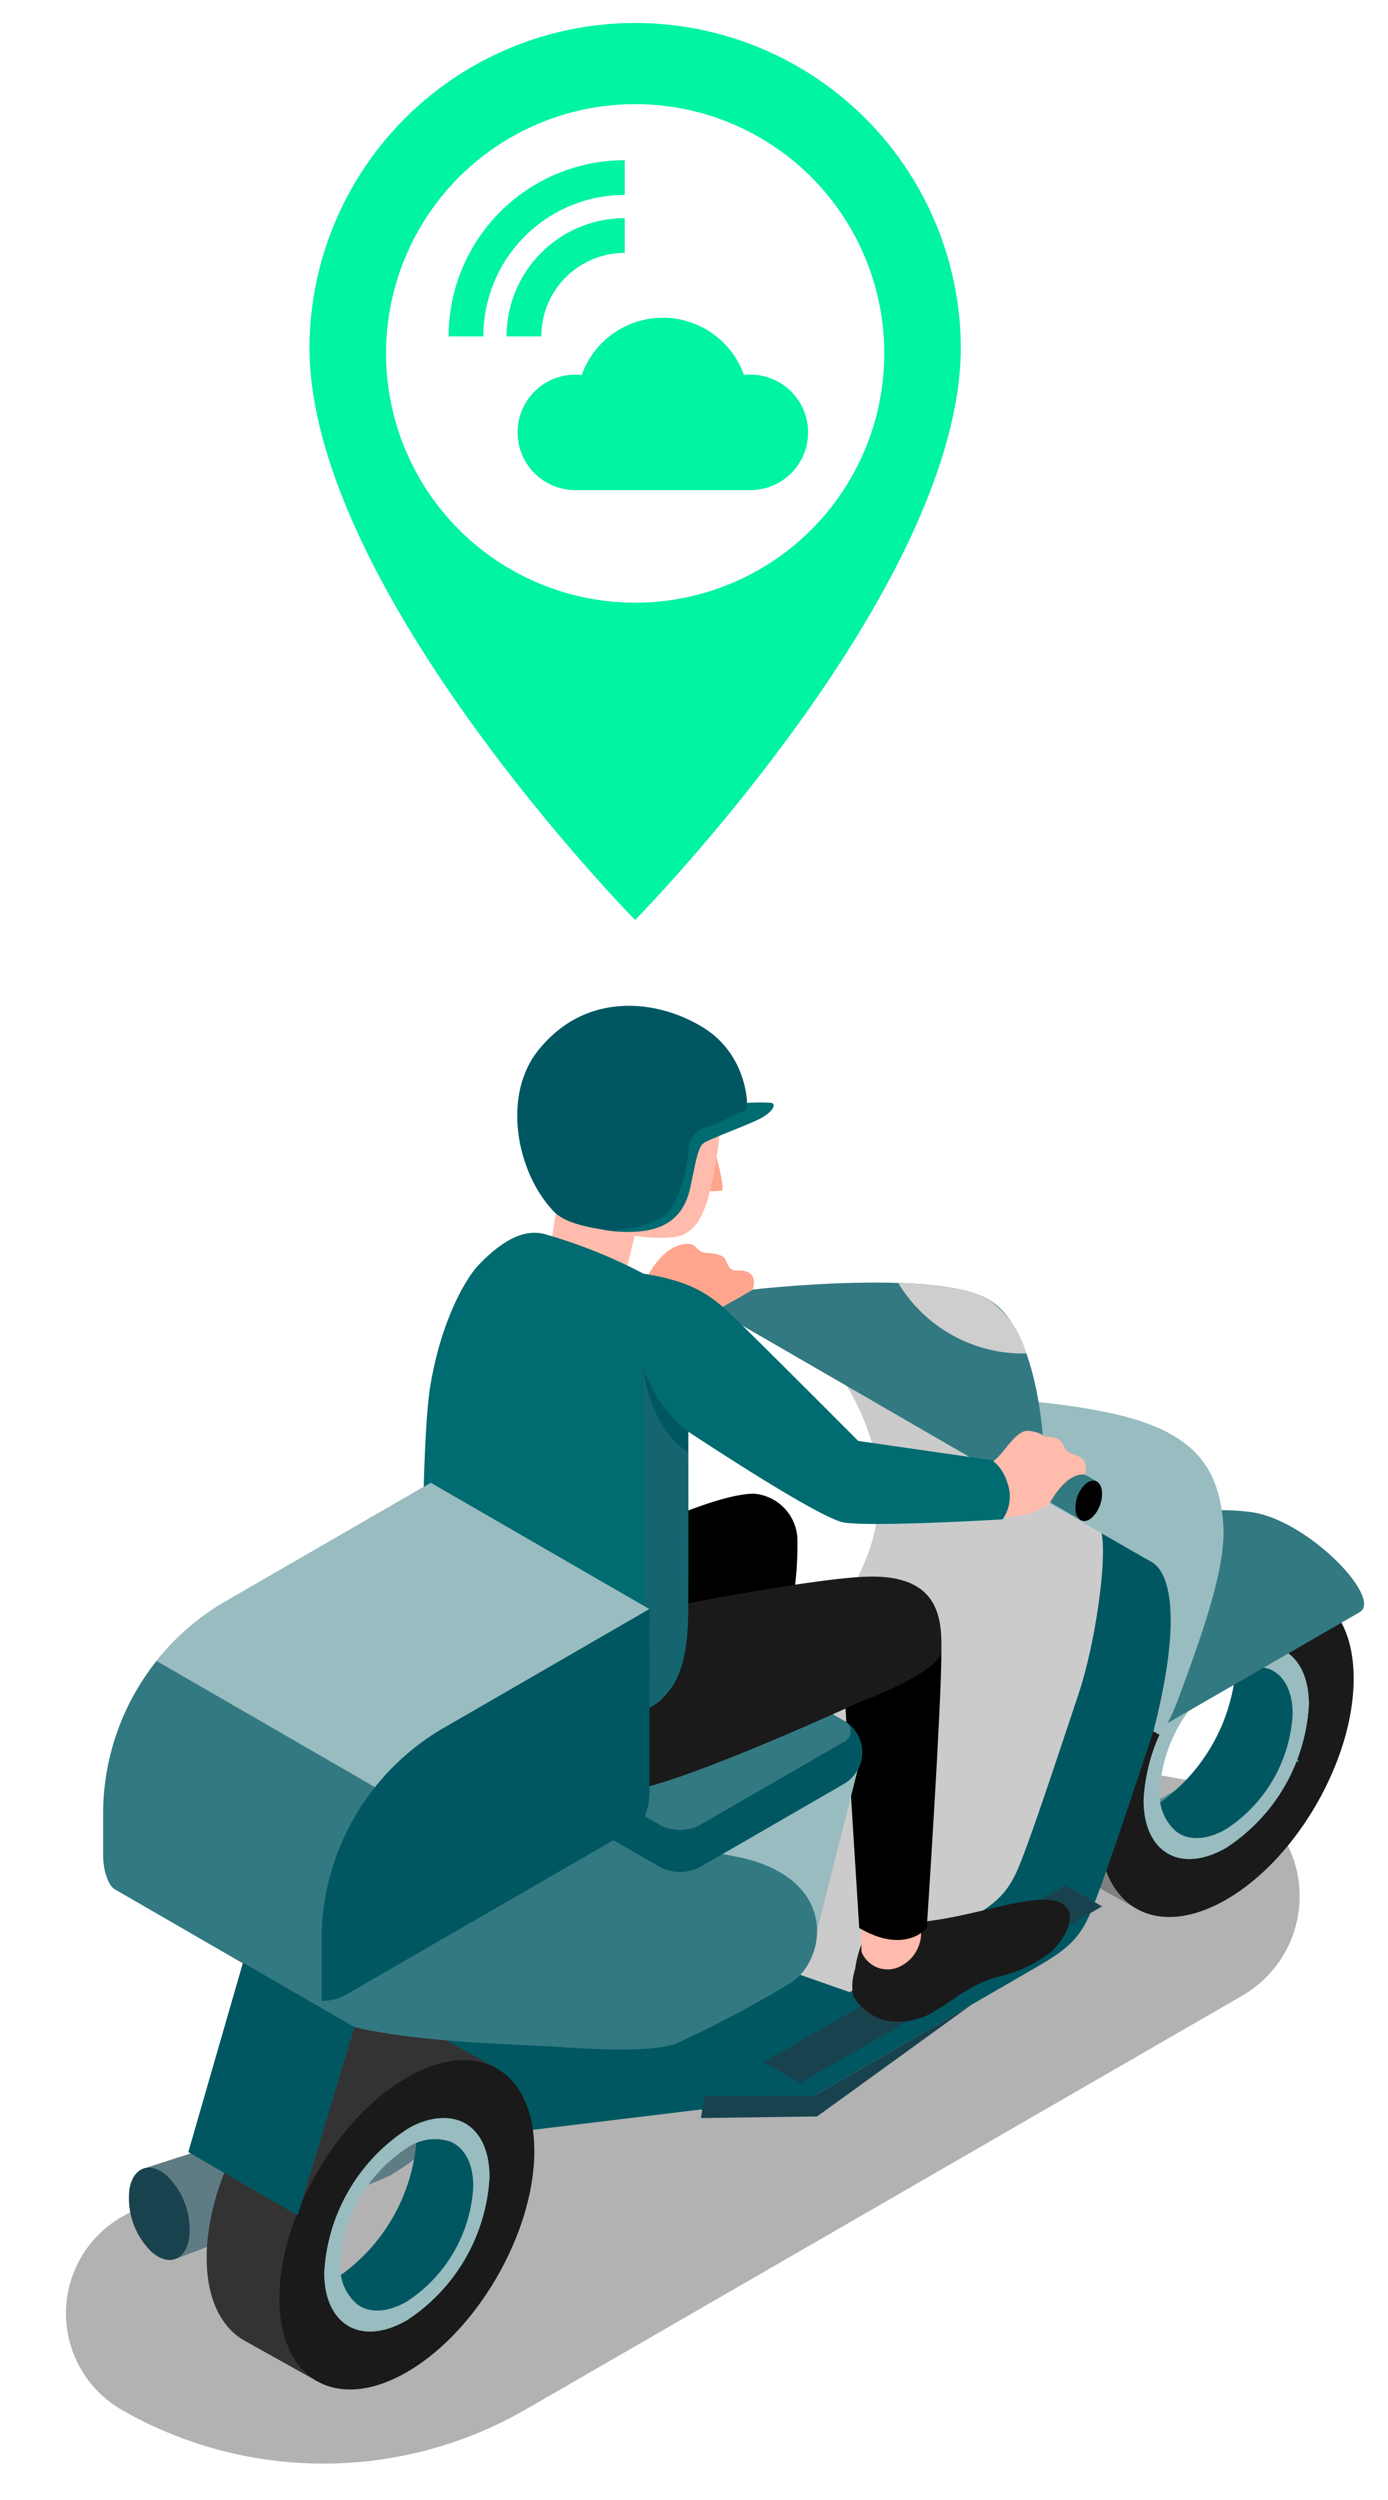<svg xmlns="http://www.w3.org/2000/svg" width="120" height="216" viewBox="0 0 120 216">
  <g id="hybrid_motion_3_down_fade_in" transform="translate(-1194.446 -1535.176)">
    <g id="hybrid_motor" transform="translate(1200.15 1536.998)">
      <g id="hybrid_motor-2" data-name="hybrid_motor">
        <path id="패스_2445" data-name="패스 2445" d="M1314.274,1745.262l-73.456,41.042a9.617,9.617,0,0,0,.02,16.679h0a35.036,35.036,0,0,0,34.938-.057l61.919-35.734a9.92,9.92,0,0,0-3.232-18.361Z" transform="translate(-1236.001 -1596.586)" fill="#b2b2b2" style="mix-blend-mode: multiply;isolation: isolate"/>
        <path id="패스_2446" data-name="패스 2446" d="M1351.686,1733.67c.007.155.023.3.023.45,0,.309-.008.627-.031.945a5.269,5.269,0,0,0-4.689.682,15.8,15.8,0,0,0-7.146,12.369c0,2.124.7,3.659,1.845,4.457a11.238,11.238,0,0,1-1,.635c-.124.07-.24.124-.364.186l-1.093,4.116-6.325-3.526c-2-1.154-3.232-3.62-3.232-7.138,0-7.03,4.929-15.571,11.013-19.09,3.007-1.736,5.728-1.915,7.719-.806v-.008l6.232,3.472a1.186,1.186,0,0,0,.132.078Z" transform="translate(-1246.676 -1594.42)" fill="gray"/>
        <path id="패스_2447" data-name="패스 2447" d="M1355.58,1730.945a1.205,1.205,0,0,1-.132-.078c-1.984-1.053-4.681-.86-7.649.86-6.084,3.511-11.021,12.052-11.021,19.082,0,3.535,1.248,6.007,3.263,7.154,1.992,1.131,4.735.953,7.758-.79,6.084-3.511,11.014-12.06,11.014-19.09C1358.812,1734.564,1357.579,1732.091,1355.58,1730.945Zm-7.781,21.748c-2.108,1.217-4,1.255-5.3.333-1.148-.8-1.845-2.333-1.845-4.457a15.8,15.8,0,0,1,7.146-12.369,5.268,5.268,0,0,1,4.689-.682c1.5.643,2.449,2.325,2.449,4.8A15.766,15.766,0,0,1,1347.8,1752.693Z" transform="translate(-1247.485 -1594.871)" fill="#1a1a1a"/>
        <path id="패스_2448" data-name="패스 2448" d="M1308.623,1711.412s25.839,13.032,26.956,13.813.035,9.879-1.769,15.27-4.507,13.674-5.6,16.038-2.521,3.19-5.14,4.7-18.614,10.754-18.614,10.754l-25.168,3.042-10-5.454,2.6-16.359s26.762-14.24,30.433-16.359S1316.832,1724.85,1308.623,1711.412Z" transform="translate(-1239.795 -1592.729)" fill="#005762"/>
        <path id="패스_2449" data-name="패스 2449" d="M1272.335,1750.461s25.656-13.653,29.175-15.684,13.908-11.514,6.038-24.4c0,0,20.743,11.446,21.813,12.2s.034,9.47-1.7,14.639-4.32,13.109-5.366,15.375-2.417,3.059-4.928,4.508-9.465,5.814-9.465,5.814Z" transform="translate(-1240.142 -1592.611)" fill="#cbcbcb"/>
        <path id="패스_2450" data-name="패스 2450" d="M1246.323,1793.933s17.144-6.464,18.585-7.224a36.864,36.864,0,0,0,4.852-3.539,2.062,2.062,0,0,0-.253-2.767s-6.987-.317-8.768.228c-1,.307-17.132,5.481-17.132,5.481Z" transform="translate(-1236.867 -1600.58)" fill="#5f7b83"/>
        <path id="패스_2451" data-name="패스 2451" d="M1245.386,1787.446c-1.418-1.216-2.846-.713-3.191,1.123a6.476,6.476,0,0,0,1.944,5.526c1.418,1.216,2.847.713,3.191-1.123A6.472,6.472,0,0,0,1245.386,1787.446Z" transform="translate(-1236.698 -1601.318)" fill="#18434e"/>
        <path id="패스_2452" data-name="패스 2452" d="M1271.739,1779.747c.007.155.023.3.023.45,0,.309-.008.627-.031.945a5.273,5.273,0,0,0-4.69.681,15.8,15.8,0,0,0-7.146,12.37c0,2.124.7,3.658,1.845,4.457a11.079,11.079,0,0,1-1,.635c-.124.07-.24.124-.364.186l-1.093,4.116-6.324-3.526c-2-1.155-3.231-3.62-3.231-7.138,0-7.03,4.929-15.571,11.013-19.09,3.007-1.736,5.727-1.915,7.719-.806v-.008l6.232,3.472a1.139,1.139,0,0,0,.132.078Z" transform="translate(-1237.564 -1599.672)" fill="#333"/>
        <path id="패스_2453" data-name="패스 2453" d="M1275.633,1777.022a1.131,1.131,0,0,1-.132-.078c-1.984-1.053-4.681-.86-7.65.86-6.083,3.511-11.021,12.052-11.021,19.082,0,3.534,1.248,6.007,3.262,7.154,1.993,1.132,4.736.953,7.758-.79,6.084-3.511,11.014-12.06,11.014-19.09C1278.865,1780.641,1277.632,1778.168,1275.633,1777.022Zm-7.782,21.748c-2.108,1.216-4,1.255-5.3.333-1.147-.8-1.845-2.333-1.845-4.457a15.8,15.8,0,0,1,7.146-12.37,5.272,5.272,0,0,1,4.69-.681c1.5.643,2.449,2.325,2.449,4.8A15.765,15.765,0,0,1,1267.85,1798.77Z" transform="translate(-1238.374 -1600.123)" fill="#1a1a1a"/>
        <path id="패스_2454" data-name="패스 2454" d="M1275.495,1787.043a15.764,15.764,0,0,1-7.139,12.37c-2.1,1.216-3.992,1.255-5.293.341a.008.008,0,0,0-.008-.008,4.7,4.7,0,0,1-1.79-3.433,8.6,8.6,0,0,0,.8-.411,15.766,15.766,0,0,0,7.138-12.369,6.994,6.994,0,0,0-.062-1.015,4.82,4.82,0,0,1,3.907-.279C1274.55,1782.881,1275.495,1784.563,1275.495,1787.043Z" transform="translate(-1238.88 -1600.766)" fill="#005762"/>
        <path id="패스_2455" data-name="패스 2455" d="M1273.392,1782.412a.692.692,0,0,1-.085-.051c-1.287-.683-3.035-.557-4.959.558a15.783,15.783,0,0,0-7.145,12.37c0,2.291.809,3.893,2.116,4.637,1.291.733,3.069.618,5.029-.513a15.788,15.788,0,0,0,7.14-12.374C1275.488,1784.759,1274.689,1783.156,1273.392,1782.412Zm-5.043,15.382c-1.695.978-3.215,1.01-4.262.268a4.163,4.163,0,0,1-1.483-3.583,12.7,12.7,0,0,1,5.745-9.944,4.237,4.237,0,0,1,3.769-.549c1.208.517,1.969,1.87,1.969,3.863A12.674,12.674,0,0,1,1268.349,1797.794Z" transform="translate(-1238.873 -1600.766)" fill="#99bcc0"/>
        <path id="패스_2456" data-name="패스 2456" d="M1307.226,1777.613l9.445-5.453-3.148-1.817-9.445,5.453Z" transform="translate(-1243.759 -1599.443)" fill="#18434e"/>
        <path id="패스_2457" data-name="패스 2457" d="M1326.031,1766.522l9.445-5.453-3.148-1.817-9.445,5.453Z" transform="translate(-1245.901 -1598.18)" fill="#18434e"/>
        <path id="패스_2458" data-name="패스 2458" d="M1345.257,1752.323l9.445-5.453-3.148-1.817-9.445,5.452Z" transform="translate(-1248.093 -1596.563)" fill="#5a9296"/>
        <path id="패스_2459" data-name="패스 2459" d="M1292.5,1695.987c.62-.532,1.246-.313,1.4.491a2.834,2.834,0,0,1-.85,2.418c-.62.532-1.246.312-1.4-.492A2.832,2.832,0,0,1,1292.5,1695.987Z" transform="translate(-1242.339 -1590.938)" fill="#fff"/>
        <path id="패스_2460" data-name="패스 2460" d="M1299.828,1699.42l-6.32-3.648-1.383,3.338,6.335,3.656Z" transform="translate(-1242.396 -1590.947)" fill="#fff"/>
        <path id="패스_2461" data-name="패스 2461" d="M1313.515,1764.533a8.882,8.882,0,0,0-.545,2.12,4.693,4.693,0,0,0-.169,2.331,4.639,4.639,0,0,0,2.633,2.058,5.9,5.9,0,0,0,4.643-.9c1.616-.966,2.836-2.141,5.138-2.8a11.688,11.688,0,0,0,4.543-2.062c1.276-1.025,2.981-3.857.54-4.513-2.462-.66-7.753,1.66-12.583,1.87Z" transform="translate(-1244.743 -1598.34)" fill="#1a1a1a"/>
        <path id="패스_2462" data-name="패스 2462" d="M1313.618,1761.624v3.618a2.419,2.419,0,0,0,3.083,1.4,3.229,3.229,0,0,0,2.073-2.864l.141-2.153Z" transform="translate(-1244.846 -1598.451)" fill="#ffbbab"/>
        <path id="패스_2463" data-name="패스 2463" d="M1320.329,1736.385c.026,4.5-1.264,23.949-1.264,23.949s-1.84,2.329-5.838,0l-1.357-21.723Z" transform="translate(-1244.646 -1595.574)"/>
        <path id="패스_2464" data-name="패스 2464" d="M1299.607,1700.09c.62-.532,1.245-.313,1.4.491a2.832,2.832,0,0,1-.85,2.417c-.62.532-1.245.313-1.4-.491A2.83,2.83,0,0,1,1299.607,1700.09Z" transform="translate(-1243.148 -1591.404)" fill="#5a9296"/>
        <path id="패스_2465" data-name="패스 2465" d="M1355.442,1740.966a15.766,15.766,0,0,1-7.138,12.37c-2.1,1.216-3.991,1.255-5.294.341a.007.007,0,0,0-.007-.008,4.7,4.7,0,0,1-1.791-3.433,8.632,8.632,0,0,0,.8-.411,15.766,15.766,0,0,0,7.138-12.369,7.013,7.013,0,0,0-.062-1.015,4.821,4.821,0,0,1,3.906-.279C1354.5,1736.8,1355.442,1738.486,1355.442,1740.966Z" transform="translate(-1247.99 -1595.516)" fill="#005762"/>
        <path id="패스_2466" data-name="패스 2466" d="M1353.34,1736.338a.8.8,0,0,1-.086-.05c-1.286-.684-3.035-.558-4.959.557a15.784,15.784,0,0,0-7.144,12.37c0,2.291.809,3.894,2.115,4.637,1.291.734,3.07.618,5.029-.512a15.787,15.787,0,0,0,7.14-12.375C1355.435,1738.685,1354.636,1737.082,1353.34,1736.338Zm-5.044,15.383c-1.695.978-3.215,1.009-4.262.268a4.162,4.162,0,0,1-1.483-3.582,12.7,12.7,0,0,1,5.745-9.945,4.24,4.24,0,0,1,3.77-.548c1.209.517,1.969,1.87,1.969,3.863A12.678,12.678,0,0,1,1348.3,1751.72Z" transform="translate(-1247.983 -1595.516)" fill="#99bcc0"/>
        <path id="패스_2467" data-name="패스 2467" d="M1342.107,1741.782l17.829-10.294c2.073-1.2-4.69-8.216-9.65-8.682a19.315,19.315,0,0,0-8.18.8s3.8,4.877,3.149,7.643S1342.107,1741.782,1342.107,1741.782Z" transform="translate(-1248.093 -1594.016)" fill="#337982"/>
        <path id="패스_2468" data-name="패스 2468" d="M1341.538,1737.409c2.31-6.25,4.064-11.429,3.766-14.92-.355-4.146-1.9-7.538-8.741-9.241s-16.417-1.681-16.417-1.681l-2.911,1.681s19.656,11.394,21.887,12.637c1.364.759,2.82,4.188.151,14.628l.457.264C1339.982,1740.923,1340.8,1739.417,1341.538,1737.409Z" transform="translate(-1245.258 -1592.746)" fill="#99bcc0"/>
        <path id="패스_2469" data-name="패스 2469" d="M1324.625,1717.436l3.177-1.817s-.186-11.014-4.816-13.686-20.371-.856-20.371-.856l-3.148,1.818Z" transform="translate(-1243.233 -1591.482)" fill="#337982"/>
        <path id="패스_2470" data-name="패스 2470" d="M1328.262,1715.971c.62-.532,1.245-.312,1.4.491a2.833,2.833,0,0,1-.85,2.418c-.62.531-1.246.312-1.4-.491A2.833,2.833,0,0,1,1328.262,1715.971Z" transform="translate(-1246.414 -1593.215)" fill="#5a9296"/>
        <path id="패스_2471" data-name="패스 2471" d="M1335.59,1719.4l-6.32-3.648-1.383,3.338,6.335,3.656Z" transform="translate(-1246.472 -1593.225)" fill="#337982"/>
        <path id="패스_2472" data-name="패스 2472" d="M1335.369,1720.074c.62-.532,1.245-.312,1.4.491a2.833,2.833,0,0,1-.85,2.418c-.62.532-1.245.312-1.4-.491A2.831,2.831,0,0,1,1335.369,1720.074Z" transform="translate(-1247.224 -1593.682)" fill="#5a9296"/>
        <path id="패스_2473" data-name="패스 2473" d="M1335.369,1720.074c.62-.532,1.245-.312,1.4.491a2.833,2.833,0,0,1-.85,2.418c-.62.532-1.245.312-1.4-.491A2.831,2.831,0,0,1,1335.369,1720.074Z" transform="translate(-1247.224 -1593.682)"/>
        <path id="패스_2474" data-name="패스 2474" d="M1252.669,1766.8l-4.723,16.359,9.445,5.453,4.9-16.26Z" transform="translate(-1237.362 -1599.041)" fill="#006b71"/>
        <path id="패스_2475" data-name="패스 2475" d="M1295.972,1755.129l12.386-7.151a3.152,3.152,0,0,0,0-5.572l-9.237-5.333a3.709,3.709,0,0,0-3.356,0l-12.389,7.152a3.151,3.151,0,0,0,0,5.571l9.237,5.333A3.707,3.707,0,0,0,1295.972,1755.129Z" transform="translate(-1241.208 -1595.607)" fill="#5a9296"/>
        <path id="패스_2476" data-name="패스 2476" d="M1307.284,1764.456l4.588-18.168-14.063,9.938Z" transform="translate(-1243.044 -1596.703)" fill="#99bcc0"/>
        <path id="패스_2477" data-name="패스 2477" d="M1253.276,1765.4s5.358,4.522,9.618,5.553c5.594,1.353,14.489,1.5,17.645,1.718,4.826.332,8.465.329,10.174-.285a101.819,101.819,0,0,0,9.787-5.168c3.149-1.818,4.488-8.953-4.188-10.906a87.321,87.321,0,0,0-17.849-1.818Z" transform="translate(-1237.97 -1597.639)" fill="#337982"/>
        <g id="그룹_1962" data-name="그룹 1962" transform="translate(41.218 86.766)">
          <g id="그룹_1958" data-name="그룹 1958" transform="translate(0 14.17)">
            <path id="패스_2478" data-name="패스 2478" d="M1290.927,1693.495l-1.585,6.546-6.822.414,1.474-9.074Z" transform="translate(-1282.52 -1691.382)" fill="#ffbbab"/>
          </g>
          <g id="그룹_1961" data-name="그룹 1961" transform="translate(1.068)">
            <g id="그룹_1959" data-name="그룹 1959" transform="translate(12.929 11.347)">
              <path id="패스_2479" data-name="패스 2479" d="M1299.343,1688.2s.743,2.776.461,2.929a4.811,4.811,0,0,1-1.488.006Z" transform="translate(-1298.316 -1688.196)" fill="#ffa58e"/>
            </g>
            <g id="그룹_1960" data-name="그룹 1960">
              <path id="패스_2480" data-name="패스 2480" d="M1296.41,1677.9c1.1,1.292,2.1,3.41,1.326,8.594-.846,5.681-1.9,6.335-2.744,6.887-1.1.715-5.515.336-6.759-.573a14.22,14.22,0,0,1-4.351-7.942c-.644-4.005.7-8.442,3.64-9.194A9.906,9.906,0,0,1,1296.41,1677.9Z" transform="translate(-1283.724 -1675.39)" fill="#ffbbab"/>
            </g>
          </g>
        </g>
        <g id="그룹_1963" data-name="그룹 1963" transform="translate(39.015 85.078)">
          <path id="패스_2481" data-name="패스 2481" d="M1283.189,1691.252c1.041,1.085,3.19,1.383,4.543,1.626s5.492.519,6.718-2.43.385-5.077,1.892-5.79a24.217,24.217,0,0,0,3.4-1.579c.392-.4.4-5.23-3.634-7.717s-10.223-3.128-14.292,2.012C1278.7,1681.312,1279.993,1687.924,1283.189,1691.252Z" transform="translate(-1280.033 -1673.484)" fill="#005762"/>
        </g>
        <g id="그룹_1964" data-name="그룹 1964" transform="translate(46.932 93.426)">
          <path id="패스_2482" data-name="패스 2482" d="M1288.968,1693.952c1.043.087,4.355-.434,5.351-1.8a11.6,11.6,0,0,0,1.52-5.086,2.221,2.221,0,0,1,1.8-2.115c.993-.317,3.207-1.4,3.207-1.4l.012-.6a17.16,17.16,0,0,1,2.139-.011c.468.083.214.77-.966,1.377s-4.408,1.75-4.908,2.144-.727,2.064-1.122,3.837S1294.438,1694.732,1288.968,1693.952Z" transform="translate(-1288.968 -1682.907)" fill="#006b71"/>
        </g>
        <path id="패스_2483" data-name="패스 2483" d="M1297.94,1702.886l3.892-2.247c.372-1.134-.225-1.7-1.3-1.633s-.734-.962-1.381-1.255c-.855-.388-1.338-.169-1.717-.347-.483-.227-.549-.639-1.051-.688-2.237-.215-3.766,2.977-3.766,2.977Z" transform="translate(-1242.453 -1591.053)" fill="#ffa58e"/>
        <path id="패스_2484" data-name="패스 2484" d="M1295.972,1755.129l12.386-7.151a3.152,3.152,0,0,0,0-5.572l-9.237-5.333a3.709,3.709,0,0,0-3.356,0l-12.389,7.152a3.151,3.151,0,0,0,0,5.571l9.237,5.333A3.707,3.707,0,0,0,1295.972,1755.129Z" transform="translate(-1241.208 -1595.607)" fill="#005762"/>
        <path id="패스_2485" data-name="패스 2485" d="M1283.5,1746.161l9.24,5.332a3.709,3.709,0,0,0,3.356,0l12.385-7.151a1.022,1.022,0,0,0,0-1.937l-9.237-5.333a3.709,3.709,0,0,0-3.356,0l-12.389,7.152A1.022,1.022,0,0,0,1283.5,1746.161Z" transform="translate(-1241.335 -1595.607)" fill="#337982"/>
        <path id="패스_2486" data-name="패스 2486" d="M1275.387,1731.436c5.294-2.616,12.423-6.128,14.263-6.98,3.02-1.4,7.739-3.394,10.249-3.393a4.09,4.09,0,0,1,3.745,3.835,29.016,29.016,0,0,1-.259,4.516,107.132,107.132,0,0,1-14.5,3.7C1281.676,1734.332,1271.987,1733.116,1275.387,1731.436Z" transform="translate(-1240.409 -1593.828)"/>
        <path id="패스_2487" data-name="패스 2487" d="M1270.776,1730.4c.006,3.548-.333,7.24,1.146,9.839,1.43,2.514,9.485,8.618,17.033,7.349,4.931-.83,19.562-7.571,19.562-7.571s7.094-2.6,7.125-4.456c.047-2.734-.141-6.579-6.33-6.415-5.638.149-22.281,3.621-22.281,3.621Z" transform="translate(-1239.96 -1594.748)" fill="#1a1a1a"/>
        <path id="패스_2488" data-name="패스 2488" d="M1275.611,1698.43c2.674-2.8,4.481-3.028,5.764-2.689a45.145,45.145,0,0,1,8.521,3.414h0s-1.032,10,3.855,12.885c0,0,.051,12.289,0,16.386-.025,1.934-.145,5.716-2.277,7.4-1.878,1.481-6.124,2.976-11.2,2.555-6.023-.5-9.5-6.97-9.5-6.97s-.157-17.575.7-22.637C1272.475,1702.859,1274.685,1699.4,1275.611,1698.43Z" transform="translate(-1239.963 -1590.93)" fill="#006b71"/>
        <path id="패스_2489" data-name="패스 2489" d="M1292.356,1708.91v29.431s3.833-.6,3.855-8.4,0-16.386,0-16.386Z" transform="translate(-1242.423 -1592.443)" fill="#14656f"/>
        <path id="패스_2490" data-name="패스 2490" d="M1296.211,1714.307a12.51,12.51,0,0,1-3.855-5.4s.354,4.788,3.855,7.218Z" transform="translate(-1242.423 -1592.443)" fill="#005762"/>
        <path id="패스_2491" data-name="패스 2491" d="M1327.434,1722.348a6.116,6.116,0,0,0,3.908-1.207s1.364-2.648,3.035-2.425c0,0,.3-1.121-.393-1.495s-.984-.267-1.263-.651-.316-1.123-1.539-1.123c-.517,0-.441-.37-1.695-.517s-2.492,2.742-3.406,2.742Z" transform="translate(-1246.267 -1593.129)" fill="#ffbbab"/>
        <path id="패스_2492" data-name="패스 2492" d="M1292.305,1699.609c4.3.664,5.851,1.939,7.417,3.391,1.633,1.516,11.145,11.059,11.145,11.059l11.595,1.667a3.9,3.9,0,0,1,1.283,1.909,3.433,3.433,0,0,1-.4,3.2s-11.5.683-13.761.259-13.462-7.871-13.462-7.871a10,10,0,0,1-3.909-6.747C1291.483,1701.752,1292.305,1699.609,1292.305,1699.609Z" transform="translate(-1242.372 -1591.383)" fill="#006b71"/>
        <g id="그룹_1965" data-name="그룹 1965" transform="translate(3.211 126.297)">
          <path id="패스_2493" data-name="패스 2493" d="M1276.726,1743.24l-17.625,21.485a4.935,4.935,0,0,1-.589.039,4.216,4.216,0,0,1-2.007-.473c-.008-.007-14.866-8.588-14.866-8.588l-1.007-.581c-.556-.321-1.007-1.622-1.007-2.906v-3.62a21.181,21.181,0,0,1,10.587-18.345L1267.96,1720l18.888,10.9Z" transform="translate(-1239.624 -1720.004)" fill="#337982"/>
        </g>
        <g id="그룹_1966" data-name="그룹 1966" transform="translate(7.834 126.297)">
          <path id="패스_2494" data-name="패스 2494" d="M1271.251,1750.645l16.192-19.735L1268.552,1720l-17.743,10.243a21.149,21.149,0,0,0-5.968,5.15Z" transform="translate(-1244.842 -1720.004)" fill="#99bcc0"/>
        </g>
        <g id="그룹_1969" data-name="그룹 1969" transform="translate(22.099 137.201)">
          <g id="그룹_1967" data-name="그룹 1967">
            <path id="패스_2495" data-name="패스 2495" d="M1289.278,1748.161c0,1.284-.451,2.586-1.007,2.906l-1.007.581-24.306,14.037a3.9,3.9,0,0,1-1.427.441,4.937,4.937,0,0,1-.589.039V1760.9a21.175,21.175,0,0,1,10.6-18.345l2.008-1.155,15.734-9.092Z" transform="translate(-1260.941 -1732.311)" fill="#005762"/>
          </g>
          <g id="그룹_1968" data-name="그룹 1968" opacity="0.2">
            <path id="패스_2496" data-name="패스 2496" d="M1289.278,1748.161c0,1.284-.451,2.586-1.007,2.906l-1.007.581-24.306,14.037a3.9,3.9,0,0,1-1.427.441,4.937,4.937,0,0,1-.589.039V1760.9a21.175,21.175,0,0,1,10.6-18.345l2.008-1.155,15.734-9.092Z" transform="translate(-1260.941 -1732.311)" fill="#005762"/>
          </g>
        </g>
        <path id="패스_2497" data-name="패스 2497" d="M1298.213,1778.8l9.513-.033,13.609-7.864h0L1308,1780.547l-10.036.139Z" transform="translate(-1243.062 -1599.508)" fill="#18434e"/>
        <g id="그룹_1970" data-name="그룹 1970" transform="translate(71.959 109.035)">
          <path id="패스_2498" data-name="패스 2498" d="M1328.282,1706.607a8.5,8.5,0,0,0-3.271-4.659c-1.62-.936-4.6-1.32-7.8-1.426A12.624,12.624,0,0,0,1328.282,1706.607Z" transform="translate(-1317.215 -1700.522)" fill="#cecece"/>
        </g>
        <path id="패스_2499" data-name="패스 2499" d="M1252.669,1766.8l-4.723,16.359,9.445,5.453,4.9-16.26Z" transform="translate(-1237.362 -1599.041)" fill="#005762"/>
      </g>
      <rect id="guide" width="120" height="136" transform="translate(-5.704 78.178)" fill="none"/>
    </g>
    <g id="hybrid_motor_pin" transform="translate(1221.201 1536.998)">
      <g id="hybrid_motor_pin-2" data-name="hybrid_motor_pin">
        <path id="패스_2411" data-name="패스 2411" d="M1316.072,1605.62c0,20.924-28.157,49.509-28.157,49.509s-28.156-28.585-28.156-49.509a28.157,28.157,0,0,1,56.313,0Z" transform="translate(-1259.759 -1577.465)" fill="#00f4a3"/>
        <circle id="타원_120" data-name="타원 120" cx="21.539" cy="21.539" r="21.539" transform="translate(6.618 7.174)" fill="#fff"/>
        <path id="패스_2412" data-name="패스 2412" d="M1275.031,1606.447a13.725,13.725,0,0,1,13.726-13.725" transform="translate(-1261.5 -1579.203)" fill="none" stroke="#00f4a3" stroke-miterlimit="10" stroke-width="3"/>
        <path id="패스_2413" data-name="패스 2413" d="M1280.686,1607.091a8.715,8.715,0,0,1,8.715-8.715" transform="translate(-1262.144 -1579.848)" fill="none" stroke="#00f4a3" stroke-miterlimit="10" stroke-width="3"/>
        <path id="패스_2414" data-name="패스 2414" d="M1300.192,1611.306a4.937,4.937,0,0,0-.55.033,7.447,7.447,0,0,0-14.031,0,4.988,4.988,0,1,0-.551,9.945h15.133a4.989,4.989,0,1,0,0-9.978Z" transform="translate(-1262.074 -1580.76)" fill="#00f4a3"/>
      </g>
      <rect id="guide-2" data-name="guide" width="60" height="80" transform="translate(-1.755 -0.822)" fill="none"/>
    </g>
    <rect id="guide-3" data-name="guide" width="120" height="216" transform="translate(1194.446 1535.176)" fill="none"/>
  </g>
</svg>
